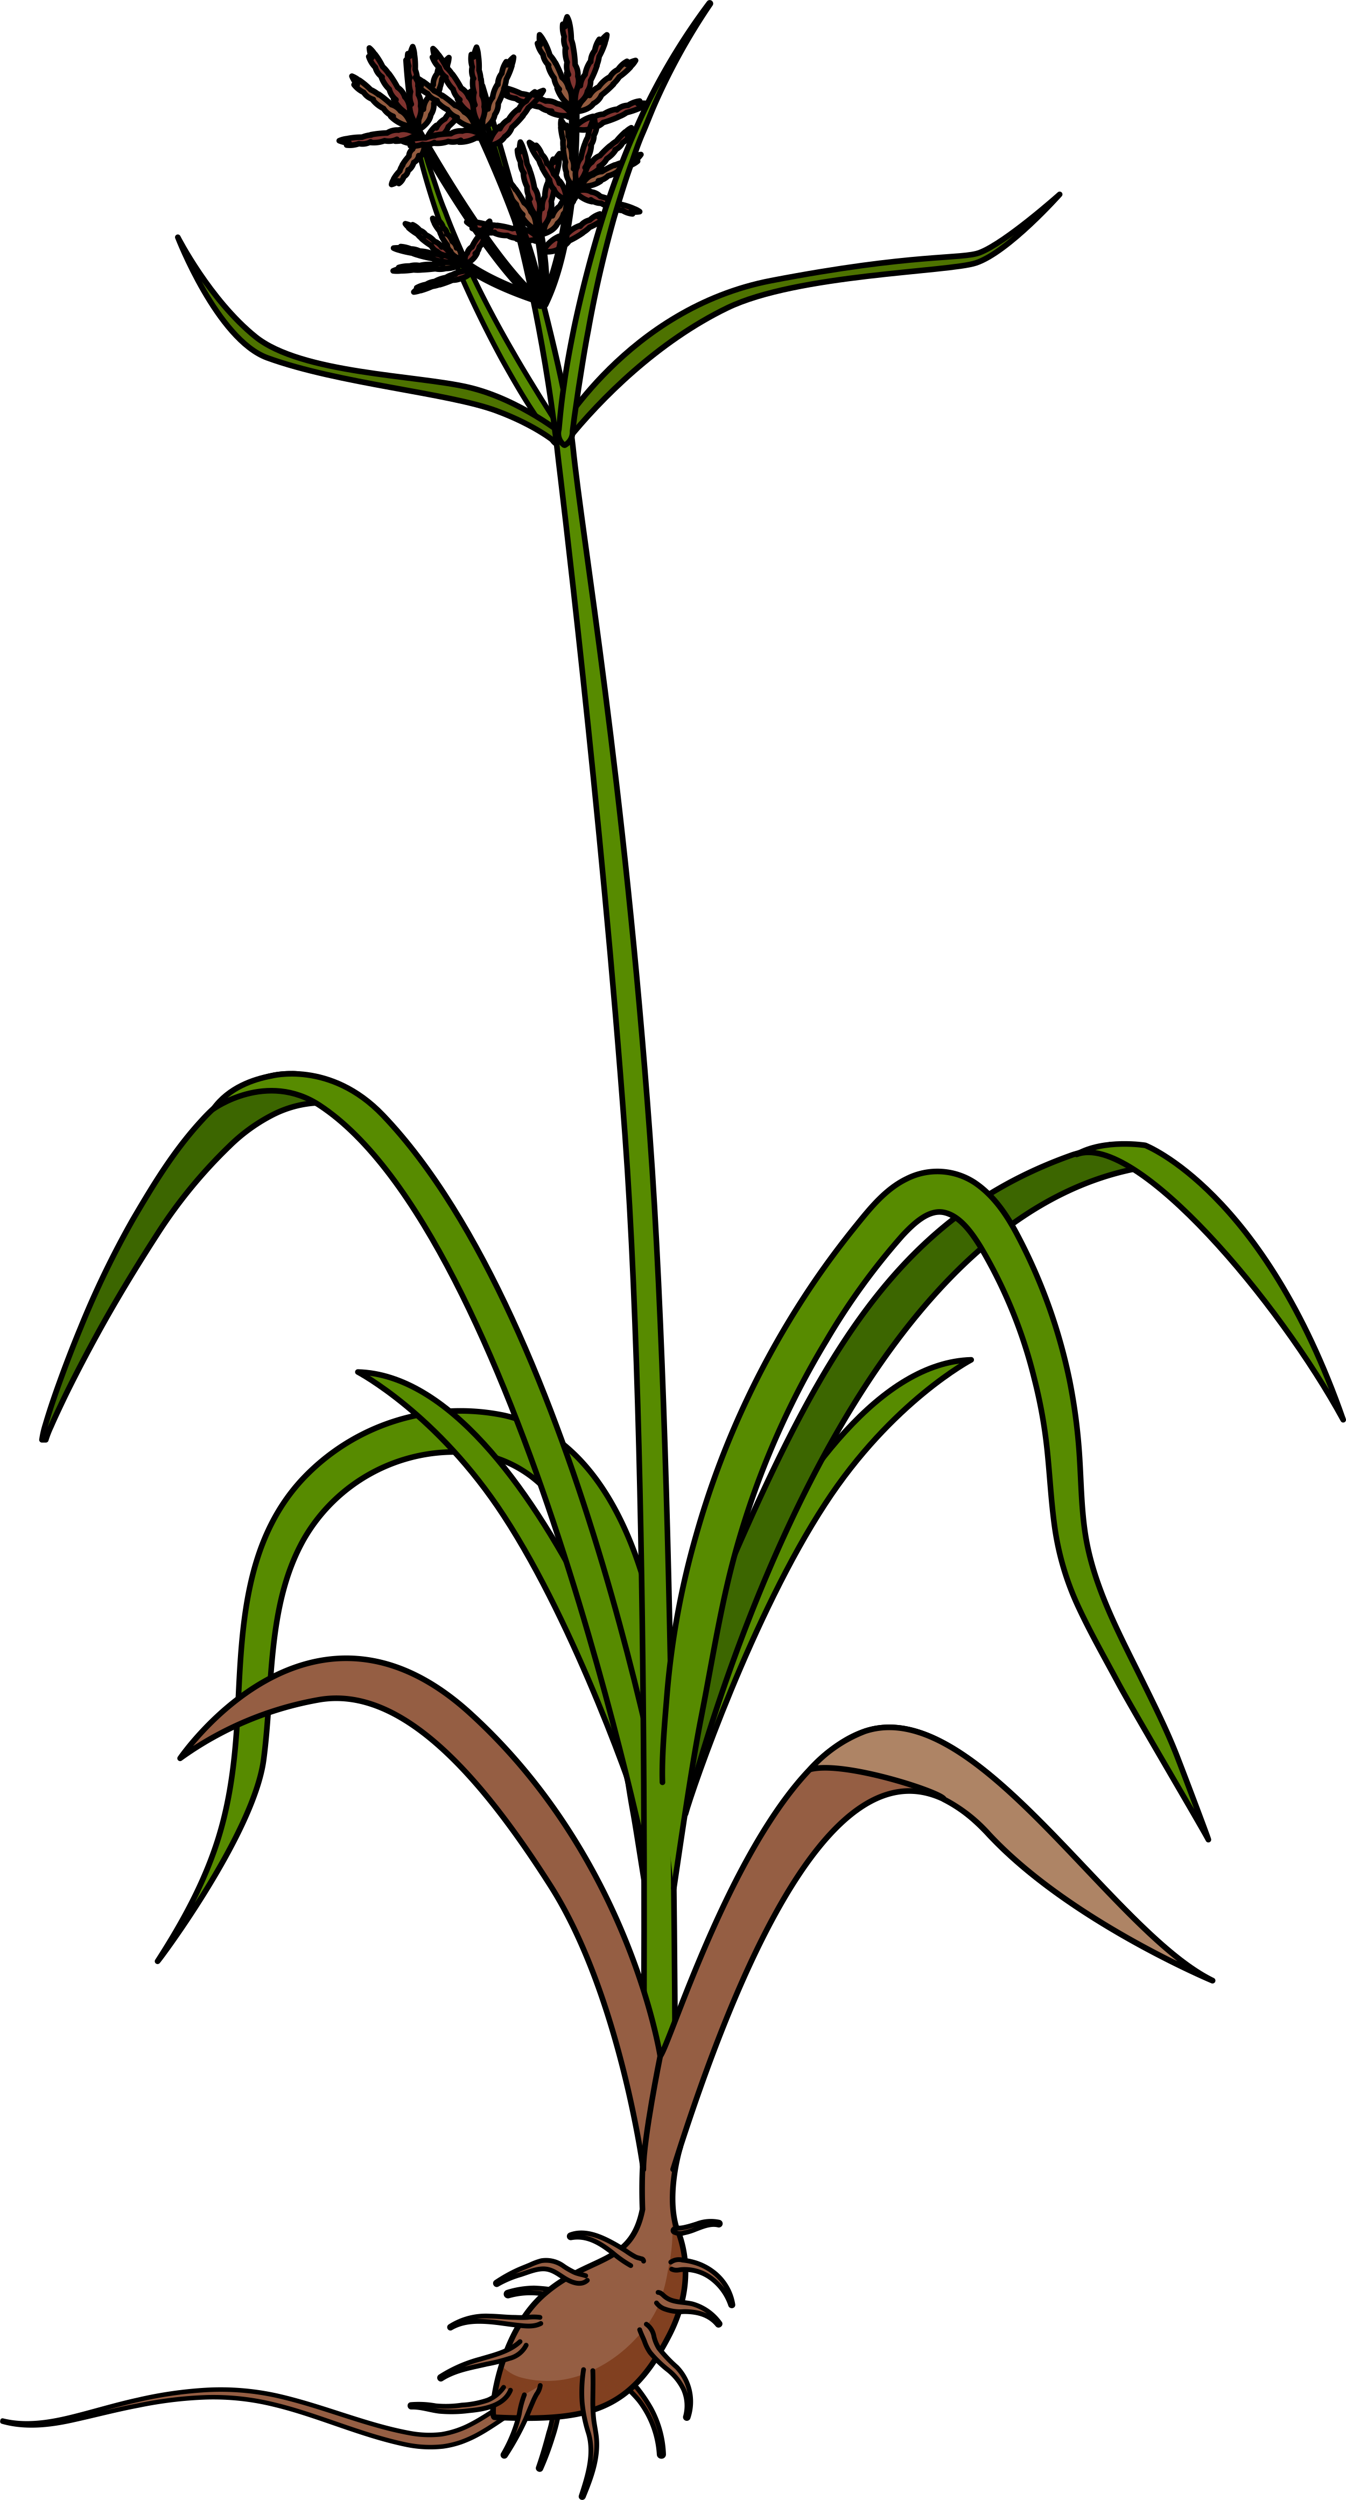 <?xml version="1.0" encoding="utf-8"?><!-- Created by: Science Figures, www.sciencefigures.org, Generator: Science Figures Editor -->
<svg id="Camada_1" data-name="Camada 1" xmlns="http://www.w3.org/2000/svg" width="239.88" height="445.39" viewBox="0 0 239.88 445.39"><title>cyperus_rotundus</title><path d="M101.86,417.35c.65-.75-.38-1.81-1.09-1.1a9.75,9.75,0,0,0-2.5,4.82,9.12,9.12,0,0,0-.18,2.76c.08,1,.38,2,.52,3a16.92,16.92,0,0,1-.81,6.58c-.55,2.11-1.16,4.2-1.87,6.25-.09.26.34.45.45.19a51.05,51.05,0,0,0,2.13-5.72,27.93,27.93,0,0,0,1.3-6.12c.13-2-.46-3.92-.21-5.89A8.83,8.83,0,0,1,101.86,417.35Z" fill="#814020" stroke="#000000" stroke-linecap="round" stroke-linejoin="round" stroke-width="0.85"/><path d="M116,429.08a28,28,0,0,0-2.38-3.53,6.63,6.63,0,0,1-1.64-3.88c0-.76,0-1.52-.1-2.28s0-2-.83-2.32c-1.69-.73-1.22,2.65-1.14,3.37a8.44,8.44,0,0,0,1.36,4.31c.83,1.12,1.89,2,2.75,3.12a17.44,17.44,0,0,1,3.46,9.39c0,.5.8.51.78,0A18.47,18.47,0,0,0,116,429.08Z" fill="#814020" stroke="#000000" stroke-linecap="round" stroke-linejoin="round" stroke-width="0.85"/><path d="M109.84,406.42c-.78-.27-1.58.33-2.27.66a16.31,16.31,0,0,1-2.35.91,11.46,11.46,0,0,1-5.21.24,29,29,0,0,0-4.82-.59,16.71,16.71,0,0,0-4.75.75.34.34,0,0,0,.19.66,14.27,14.27,0,0,1,5-.5c1.76.12,3.44.67,5.17.94a13.51,13.51,0,0,0,4.74-.21c.85-.17,1.69-.38,2.53-.6s1.8-.32,2.21-1.08A.82.82,0,0,0,109.84,406.42Z" fill="#955e43" stroke="#000000" stroke-linecap="round" stroke-linejoin="round" stroke-width="0.85"/><path d="M118.49,307.42a104.79,104.79,0,0,0-2.66-21.77c-3.37-13.82-10.8-30.08-26-33.48a38.6,38.6,0,0,0-36.05,11.5c-10.11,11-10.69,26.06-11.36,40.19-.37,8-1.11,15.88-3.49,23.57-2.44,7.88-6.38,15.05-10.82,21.95-.84,1.29,17.1-22.33,18.88-35.91,1.72-13,.5-27.47,7.18-39.27a31,31,0,0,1,28.3-15.48,21.42,21.42,0,0,1,15.77,7.74c4,5,6.54,11.3,8.35,17.37a104.19,104.19,0,0,1,3.84,22c.3,4,1.62,12.88,2.35,16.81s2.29,14.68,3.08,18.55c.45,2.23.54-9.4,1.06-11.55C118.57,322.52,118.69,314.69,118.49,307.42Z" fill="#578b00" stroke="#000000" stroke-linecap="round" stroke-linejoin="round"/><path d="M7.48,256.52a16.76,16.76,0,0,1,.61-2.68c.25-.85.51-1.69.78-2.53.54-1.68,1.12-3.34,1.72-5q1.8-5,3.82-9.87a163.63,163.63,0,0,1,9.26-19.14c3.6-6.14,7.31-12.32,12.4-17.81a28.87,28.87,0,0,1,9.43-6.91A15.9,15.9,0,0,1,52,191.31a6,6,0,0,1,3.31.87c1,.66,3.65.32,3.77,2l.28,1.62c-1.44.83-1.8.42-2.52.67a19.7,19.7,0,0,0-8.57,2.32,31.36,31.36,0,0,0-7.44,5.46A87.19,87.19,0,0,0,28,219.93c-3.74,5.79-7.36,11.75-10.71,17.86q-2.52,4.59-4.87,9.28c-.78,1.56-1.53,3.14-2.27,4.72-.37.79-.73,1.59-1.08,2.39a18,18,0,0,0-.91,2.34Z" fill="#3c6600" stroke="#000000" stroke-linecap="round" stroke-linejoin="round"/><path d="M114.68,325.35c-1.32-4.78-12-35.57-24.9-55.29-11.86-18.2-26-25.62-26-25.62,32,.9,56.92,78.9,57,79.69l-3.1.46Z" fill="#578b00" stroke="#000000" stroke-linecap="round" stroke-linejoin="round"/><path d="M122.17,323.18c1.32-4.78,12-35.56,24.91-55.28,11.86-18.2,26-25.63,26-25.63-32,.91-56.92,78.91-57,79.69l3.1.46Z" fill="#578b00" stroke="#000000" stroke-linecap="round" stroke-linejoin="round"/><path d="M.45,431.25c4,1,8.16.37,12.11-.59s7.92-2.2,12-3.09A72.38,72.38,0,0,1,36.8,425.8a46.48,46.48,0,0,1,12.44,1C57.37,428.61,65,432,72.9,433.47a18.93,18.93,0,0,0,5.8.23,17.1,17.1,0,0,0,5.43-1.87c1.75-.92,3.43-2.06,5.17-3.18.86-.56,1.75-1.12,2.66-1.65a3.54,3.54,0,0,1,3.21-.63l.08.18A4.24,4.24,0,0,1,93,428.76c-.86.51-1.7,1.06-2.55,1.63-1.69,1.13-3.4,2.33-5.28,3.36a21.32,21.32,0,0,1-3,1.35,16.79,16.79,0,0,1-3.22.77,21.09,21.09,0,0,1-6.46-.3c-8.28-1.71-15.75-5.27-23.65-7.16a45.15,45.15,0,0,0-12-1.3,72,72,0,0,0-12.12,1.45c-4,.75-8,1.82-12,2.69s-8.28,1.34-12.3.19Z" fill="#955e43" stroke="#000000" stroke-linecap="round" stroke-linejoin="round" stroke-width="0.8"/><path d="M120.48,396.63c-1.73-6.1.76-14.13.76-14.13a11.61,11.61,0,0,0-6.26-.27c-.81,3.68-.48,11.39-.48,11.39-2,10.17-9.46,8.07-17.6,15.19s-9.75,21.81-8.77,21.86c17.34.83,24.33-1.39,31.14-14.63C123.75,407.32,122.12,400.36,120.48,396.63Z" fill="#955e43"/><path d="M119.27,416c5.19-10.1,2.18-17.83.46-20.93,0,.66.09,1.32.12,1.95a32,32,0,0,1-.83,7.54,29.93,29.93,0,0,1-1.72,6.33,20.21,20.21,0,0,1-3.92,5.69,25,25,0,0,1-9.24,6.36,18.08,18.08,0,0,1-11.11.69,7.25,7.25,0,0,1-3.66-2.21c-1.55,5-1.76,9.18-1.24,9.21C105.47,431.5,112.46,429.28,119.27,416Z" fill="#814020"/><path d="M120.48,396.63c-1.73-6.1.76-14.13.76-14.13a11.61,11.61,0,0,0-6.26-.27c-.81,3.68-.48,11.39-.48,11.39-2,10.17-9.46,8.07-17.6,15.19s-9.75,21.81-8.77,21.86c17.34.83,24.33-1.39,31.14-14.63C123.75,407.32,122.12,400.36,120.48,396.63Z" fill="none" stroke="#000000" stroke-linecap="round" stroke-linejoin="round"/><path d="M68.25,198.69c-9.41-9.84-19.92-7-19.92-7h0c-3.13.58-7.57,2.06-10.3,5.88,0,0,9.46-6.85,18.93-.64,35.26,23.14,58.76,136.68,58.84,137.62l4.55-.38C120,330.21,103.58,235.65,68.25,198.69Z" fill="#578b00" stroke="#000000" stroke-linecap="round" stroke-linejoin="round"/><path d="M119.76,332.54l-3.94-3.09a219.83,219.83,0,0,1,16-54.53c16.12-36.57,30.11-58.83,59.29-69.16,1-.35,5.76-1.51,6.79-1.83l5,4.2C144.72,218.93,119.89,331.54,119.76,332.54Z" fill="#3c6600" stroke="#000000" stroke-linecap="round" stroke-linejoin="round"/><path d="M100.47,79.5a2.33,2.33,0,0,1-2.2-1.34l-1.35-1.93q-1.35-2-2.61-3.94c-1.7-2.65-3.25-5.39-4.79-8.13q-4.51-8.29-8.21-17a138.94,138.94,0,0,1-6.1-17.84,100.93,100.93,0,0,1-2.9-18.57.1.1,0,0,1,.1-.12.11.11,0,0,1,.12.1A100.48,100.48,0,0,0,76.29,29c.46,1.48,1,2.95,1.48,4.43s1,2.93,1.61,4.37c1.07,2.92,2.34,5.77,3.58,8.62,2.59,5.65,5.49,11.16,8.62,16.53,1.54,2.7,3.18,5.35,4.81,8l2.48,3.94,1.27,2a2.38,2.38,0,0,1,.51,2.5A.19.19,0,0,1,100.47,79.5Z" fill="#578b00" stroke="#000000" stroke-linecap="round" stroke-linejoin="round" stroke-width="0.9"/><path d="M99.06,77.66S111.84,54.92,137.42,50s34-3.77,37.2-5c4.6-1.77,14.23-10.37,14.23-10.37s-9.16,10.31-14.93,12.22c-4.86,1.61-31.88,2-44.29,8S107,71.1,101.08,78.46Z" fill="#4d7200" stroke="#000000" stroke-linecap="round" stroke-linejoin="round"/><path d="M100.73,77.72s-8-6.56-17.24-8.72-29.78-2.42-37.95-9S31.69,42.27,31.69,42.27s7,18.2,15.94,21.48C60.32,68.37,79.89,70,88.5,73.2c7.13,2.65,10.57,5.65,10.57,5.65Z" fill="#4d7200" stroke="#000000" stroke-linecap="round" stroke-linejoin="round"/><path d="M115.82,202.33c-4.7-64.32-12-106-13.71-122.71S86.07,15.57,86,15.29l-1.5.57c.11.27,10.8,27.21,15.07,66.52,0,0,7.61,62.25,11.82,119.89,4.68,64.08,3.18,182.25,3.16,183.44l5.83.1C120.37,384.62,120.51,266.69,115.82,202.33Z" fill="#578b00" stroke="#000000" stroke-linecap="round" stroke-linejoin="round"/><path d="M95.77,54a.42.42,0,0,1-.28-.1c-9.09-7.37-22.6-31.94-23-32.82a.46.46,0,0,1,.22-.61.45.45,0,0,1,.6.22c.11.21,13.85,25.26,22.77,32.5a.45.45,0,0,1,.07.64A.46.46,0,0,1,95.77,54Z" fill="#578b00" stroke="#000000" stroke-linecap="round" stroke-linejoin="round"/><path d="M96.45,54.12c.82-7.57-1.62-16.16-1.65-16.25l.77-.27c0,.09,2.51,8.84,1.68,16.59" fill="#578b00" stroke="#000000" stroke-linecap="round" stroke-linejoin="round"/><path d="M95.26,33.52v0a19.43,19.43,0,0,0-.71-2.82l0,.09a6.16,6.16,0,0,0-.61-1.57,14.31,14.31,0,0,0-.62-2.55l0,.08a4.84,4.84,0,0,0-.58-1.44,5.5,5.5,0,0,0-.11,1.78,3,3,0,0,0-.42-.35,5.08,5.08,0,0,0,.56,2.12,3.07,3.07,0,0,0,.61,2l-.12-.09a5.83,5.83,0,0,0,.67,2.51,3.59,3.59,0,0,0,.55,2.14l-.35-.26A6.27,6.27,0,0,0,95.19,38l0,.48.51.62s1-2.18.21-3.67A3.25,3.25,0,0,0,95.26,33.52Z" fill="#7f332f" stroke="#000000" stroke-linecap="round" stroke-linejoin="round"/><path d="M100.43,38.12h0a19,19,0,0,0,1.75-2.25l-.1,0a5.58,5.58,0,0,0,.85-1.44,13,13,0,0,0,1.59-2l-.08,0a4.58,4.58,0,0,0,.76-1.35,5.17,5.17,0,0,0-1.43.95,4.91,4.91,0,0,0,0-.57,4.64,4.64,0,0,0-1.29,1.73,3,3,0,0,0-1.19,1.69v-.15a5.58,5.58,0,0,0-1.52,2,3.36,3.36,0,0,0-1.32,1.72,3.38,3.38,0,0,0,0-.45A6.2,6.2,0,0,0,97,40.69L96.6,41l-.17.8s2.25-.43,2.93-2A3.1,3.1,0,0,0,100.43,38.12Z" fill="#925b3f" stroke="#000000" stroke-linecap="round" stroke-linejoin="round"/><path d="M93.41,36.13v0a20.36,20.36,0,0,0-1.52-2.44v.1a6.12,6.12,0,0,0-1-1.29,13.78,13.78,0,0,0-1.35-2.21v.09a4.4,4.4,0,0,0-1-1.17A5.56,5.56,0,0,0,88.94,31a4.94,4.94,0,0,0-.51-.2A4.86,4.86,0,0,0,89.6,32.6a3,3,0,0,0,1.17,1.7l-.13,0A5.63,5.63,0,0,0,92,36.41a3.45,3.45,0,0,0,1.16,1.84l-.4-.13a6,6,0,0,0,1.91,2.3l.18.45.67.41s.28-2.4-.9-3.55A3,3,0,0,0,93.41,36.13Z" fill="#925b3f" stroke="#000000" stroke-linecap="round" stroke-linejoin="round"/><path d="M91.32,40.73l0,0a18,18,0,0,0-2.7-.57l.06.07a5.31,5.31,0,0,0-1.6-.12,12.73,12.73,0,0,0-2.43-.54l0,.06a4,4,0,0,0-1.47-.08,5,5,0,0,0,1.46.89l-.49.24a4.2,4.2,0,0,0,2,.41,2.66,2.66,0,0,0,2,.31l-.13.08a5.07,5.07,0,0,0,2.43.47,3.06,3.06,0,0,0,2,.42l-.37.22a5.53,5.53,0,0,0,2.88.18l.43.17.74-.21s-1.4-1.9-3-1.82A2.74,2.74,0,0,0,91.32,40.73Z" fill="#7f332f" stroke="#000000" stroke-linecap="round" stroke-linejoin="round"/><path d="M101.43,42.91h0a17.42,17.42,0,0,0,2.42-1.4h-.09a5.32,5.32,0,0,0,1.3-1,12.17,12.17,0,0,0,2.19-1.24h-.08a4.37,4.37,0,0,0,1.18-.94,5,5,0,0,0-1.66.31,4.25,4.25,0,0,0,.23-.52,4.54,4.54,0,0,0-1.82,1.09,2.77,2.77,0,0,0-1.69,1.09,1.21,1.21,0,0,1,.05-.14,5.29,5.29,0,0,0-2.14,1.28,3.21,3.21,0,0,0-1.83,1.08c.05-.14.11-.28.15-.42a5.75,5.75,0,0,0-2.32,1.83l-.43.15-.45.67s2.24.5,3.42-.65A3,3,0,0,0,101.43,42.91Z" fill="#7f332f" stroke="#000000" stroke-linecap="round" stroke-linejoin="round"/><path d="M98.24,35.87l0,0a19.75,19.75,0,0,0,.66-2.83l-.07.06A6.22,6.22,0,0,0,99,31.43a13.61,13.61,0,0,0,.62-2.54l-.06.05a4.76,4.76,0,0,0,.14-1.56,5.62,5.62,0,0,0-.91,1.51,4.36,4.36,0,0,0-.2-.53,4.93,4.93,0,0,0-.47,2.15,3.11,3.11,0,0,0-.39,2.07l-.06-.14A5.89,5.89,0,0,0,97.11,35a3.57,3.57,0,0,0-.49,2.15c-.06-.13-.12-.27-.19-.4a6.37,6.37,0,0,0-.3,3l-.19.45.17.8S98,39.62,98,37.91A3.3,3.3,0,0,0,98.24,35.87Z" fill="#7f332f" stroke="#000000" stroke-linecap="round" stroke-linejoin="round"/><path d="M70.86,15.57v0a19,19,0,0,0-1.56-2.47v.1a5.63,5.63,0,0,0-1.09-1.31,12.8,12.8,0,0,0-1.38-2.24v.09a4.45,4.45,0,0,0-1-1.19,5.36,5.36,0,0,0,.42,1.74,3.66,3.66,0,0,0-.53-.21A4.72,4.72,0,0,0,66.89,12a2.91,2.91,0,0,0,1.21,1.72l-.15,0a5.6,5.6,0,0,0,1.43,2.19,3.43,3.43,0,0,0,1.19,1.87l-.43-.14a6.26,6.26,0,0,0,2,2.34l.19.45.7.43s.35-2.4-.88-3.58A3.16,3.16,0,0,0,70.86,15.57Z" fill="#7f332f" stroke="#000000" stroke-linecap="round" stroke-linejoin="round"/><path d="M77.31,18.45h0a18.8,18.8,0,0,0,1.09-2.7l-.09.05a5.57,5.57,0,0,0,.43-1.65,13.34,13.34,0,0,0,1-2.43l-.07,0A4.4,4.4,0,0,0,80,10.26a5.32,5.32,0,0,0-1.16,1.35c0-.17-.08-.36-.14-.55a4.76,4.76,0,0,0-.8,2.06,3,3,0,0,0-.69,2s0-.1,0-.15a5.75,5.75,0,0,0-.93,2.44,3.43,3.43,0,0,0-.82,2.06,4.28,4.28,0,0,0-.14-.43,6.16,6.16,0,0,0-.73,3l-.26.41.06.82s2.15-1.12,2.39-2.81A3.07,3.07,0,0,0,77.31,18.45Z" fill="#925b3f" stroke="#000000" stroke-linecap="round" stroke-linejoin="round"/><path d="M72.88,27.81h0a9.53,9.53,0,0,0-1.19,1.59h.08a2.87,2.87,0,0,0-.52,1.05,6.72,6.72,0,0,0-1.09,1.42h.07a2.26,2.26,0,0,0-.45,1A3,3,0,0,0,71,32.25a4.3,4.3,0,0,0,.08.45,2.26,2.26,0,0,0,.88-1.22,1.45,1.45,0,0,0,.78-1.21l0,.13a2.68,2.68,0,0,0,1-1.45,1.62,1.62,0,0,0,.89-1.22c0,.12.06.24.1.36a2.94,2.94,0,0,0,.89-1.9l.27-.21v-.62s-2,.07-2.36,1.21A1.53,1.53,0,0,0,72.88,27.81Z" fill="#925b3f" stroke="#000000" stroke-linecap="round" stroke-linejoin="round"/><path d="M69.76,18.64v0a20,20,0,0,0-2.26-1.85s0,.06,0,.09a6,6,0,0,0-1.44-.9,13.47,13.47,0,0,0-2-1.68s0,.05,0,.08a4.8,4.8,0,0,0-1.34-.81,5.47,5.47,0,0,0,.94,1.52,4.86,4.86,0,0,0-.56,0,4.69,4.69,0,0,0,1.72,1.37,3,3,0,0,0,1.7,1.26h-.16a5.71,5.71,0,0,0,2,1.62,3.43,3.43,0,0,0,1.72,1.39h-.45a6.2,6.2,0,0,0,2.62,1.59l.32.37.8.18s-.43-2.38-2-3.11A3.1,3.1,0,0,0,69.76,18.64Z" fill="#925b3f" stroke="#000000" stroke-linecap="round" stroke-linejoin="round"/><path d="M69,23.69l0,0a19.5,19.5,0,0,0-2.91.31l.09.05a5.36,5.36,0,0,0-1.65.39,12.9,12.9,0,0,0-2.62.25l.07,0a4.78,4.78,0,0,0-1.52.38,5.37,5.37,0,0,0,1.75.4,4.7,4.7,0,0,0-.43.38,4.81,4.81,0,0,0,2.2-.26,3,3,0,0,0,2.08-.32l-.11.11a5.61,5.61,0,0,0,2.59-.31,3.38,3.38,0,0,0,2.2-.25c-.1.11-.21.21-.31.33a6.1,6.1,0,0,0,3-.74l.49,0,.69-.43s-2-1.38-3.59-.8A3.2,3.2,0,0,0,69,23.69Z" fill="#7f332f" stroke="#000000" stroke-linecap="round" stroke-linejoin="round"/><path d="M79.9,22.58h0a18.27,18.27,0,0,0,2-2.09h-.1a5.73,5.73,0,0,0,1-1.36,12.72,12.72,0,0,0,1.85-1.87h-.08A4.46,4.46,0,0,0,85.49,16a5.66,5.66,0,0,0-1.59.82,3.13,3.13,0,0,0,.08-.57,4.85,4.85,0,0,0-1.51,1.61,3,3,0,0,0-1.39,1.58c0-.05,0-.1,0-.15a5.7,5.7,0,0,0-1.79,1.9,3.49,3.49,0,0,0-1.53,1.6,3.15,3.15,0,0,0,0-.44A6.11,6.11,0,0,0,76,24.83l-.39.28-.25.79s2.41-.23,3.26-1.7A3.13,3.13,0,0,0,79.9,22.58Z" fill="#7f332f" stroke="#000000" stroke-linecap="round" stroke-linejoin="round"/><path d="M74.57,16.87l0,0A17.23,17.23,0,0,0,74.38,14a.41.41,0,0,1,0,.09A5.72,5.72,0,0,0,74,12.4a13.75,13.75,0,0,0-.13-2.63l0,.07a4.5,4.5,0,0,0-.32-1.53A5.35,5.35,0,0,0,73.05,10a4.37,4.37,0,0,0-.36-.44,4.63,4.63,0,0,0,.16,2.2,3,3,0,0,0,.22,2.1l-.1-.12a5.54,5.54,0,0,0,.19,2.61,3.44,3.44,0,0,0,.14,2.21c-.09-.11-.2-.22-.31-.33a6.07,6.07,0,0,0,.61,3l-.06.49.41.71s1.46-1.93,1-3.55A3.1,3.1,0,0,0,74.57,16.87Z" fill="#7f332f" stroke="#000000" stroke-linecap="round" stroke-linejoin="round"/><path d="M96.83,54.55a.46.46,0,0,1-.41-.66c6.18-12.61,5.44-35.27,5.44-35.5a.45.45,0,0,1,.44-.47.46.46,0,0,1,.47.44c0,.23.75,23.12-5.53,35.93A.46.46,0,0,1,96.83,54.55Z" fill="#578b00" stroke="#000000" stroke-linecap="round" stroke-linejoin="round"/><path d="M96.83,54a.32.32,0,0,1-.14,0c-11.46-3.64-15.44-7.56-15.6-7.72a.46.46,0,0,1,0-.65.48.48,0,0,1,.65,0s4,3.94,15.22,7.5a.46.46,0,0,1-.13.89Z" fill="#578b00" stroke="#000000" stroke-linecap="round" stroke-linejoin="round"/><path d="M96.31,54.55a.45.45,0,0,1-.45-.4c-1.48-11.47-11.3-31.88-11.4-32.08a.46.46,0,0,1,.22-.61.45.45,0,0,1,.6.21c.1.21,10,20.74,11.48,32.36a.45.45,0,0,1-.39.51Z" fill="#578b00" stroke="#000000" stroke-linecap="round" stroke-linejoin="round"/><path d="M102.5,11.54v0a20.3,20.3,0,0,0-.3-2.9.22.22,0,0,0,0,.08,6.09,6.09,0,0,0-.39-1.65,14.82,14.82,0,0,0-.25-2.62l0,.07A4.31,4.31,0,0,0,101.07,3a5.64,5.64,0,0,0-.4,1.75,3.55,3.55,0,0,0-.38-.43,4.81,4.81,0,0,0,.26,2.2,3,3,0,0,0,.32,2.08l-.11-.11a5.61,5.61,0,0,0,.31,2.59,3.42,3.42,0,0,0,.24,2.21L101,13a6,6,0,0,0,.74,3l0,.49.44.69s1.38-2,.8-3.59A3.15,3.15,0,0,0,102.5,11.54Z" fill="#7f332f" stroke="#000000" stroke-linecap="round" stroke-linejoin="round"/><path d="M107.2,16.94h0A20.18,20.18,0,0,0,109.35,15h-.1a6,6,0,0,0,1.11-1.29,12.54,12.54,0,0,0,2-1.74h-.09a4.36,4.36,0,0,0,1-1.2,5.48,5.48,0,0,0-1.64.7c0-.17.08-.35.11-.55a4.62,4.62,0,0,0-1.62,1.49,3,3,0,0,0-1.5,1.48.77.77,0,0,1,0-.15,5.6,5.6,0,0,0-1.92,1.76A3.46,3.46,0,0,0,105.07,17a3.11,3.11,0,0,0,.06-.44,6.12,6.12,0,0,0-2,2.34l-.42.25-.3.76s2.42-.05,3.37-1.46A3,3,0,0,0,107.2,16.94Z" fill="#925b3f" stroke="#000000" stroke-linecap="round" stroke-linejoin="round"/><path d="M100.16,13.81v0A18.81,18.81,0,0,0,99,11.19a.29.29,0,0,0,0,.09A5.59,5.59,0,0,0,98,9.84,13.06,13.06,0,0,0,97,7.43s0,.06,0,.08a4.57,4.57,0,0,0-.84-1.31A5.26,5.26,0,0,0,96.28,8a3.87,3.87,0,0,0-.5-.27,4.8,4.8,0,0,0,1,2,3,3,0,0,0,1,1.88l-.14-.07a5.57,5.57,0,0,0,1.11,2.36,3.44,3.44,0,0,0,.93,2l-.4-.19a6.11,6.11,0,0,0,1.64,2.58l.12.47.63.52s.68-2.32-.38-3.66A3.11,3.11,0,0,0,100.16,13.81Z" fill="#925b3f" stroke="#000000" stroke-linecap="round" stroke-linejoin="round"/><path d="M97.25,18l0,0a19,19,0,0,0-2.74-1l.06.09a5.75,5.75,0,0,0-1.66-.39,14,14,0,0,0-2.46-.94.35.35,0,0,0,0,.08A4.41,4.41,0,0,0,89,15.53a5.67,5.67,0,0,0,1.38,1.13,3.53,3.53,0,0,0-.55.15,4.89,4.89,0,0,0,2.09.74,3,3,0,0,0,2,.64l-.14,0a5.8,5.8,0,0,0,2.46.87,3.41,3.41,0,0,0,2.08.75,3.52,3.52,0,0,0-.42.15,6.05,6.05,0,0,0,3,.66l.42.24.82-.08s-1.18-2.12-2.87-2.31A3.17,3.17,0,0,0,97.25,18Z" fill="#7f332f" stroke="#000000" stroke-linecap="round" stroke-linejoin="round"/><path d="M107.5,21.83h0a19.29,19.29,0,0,0,2.75-1l-.09,0a5.39,5.39,0,0,0,1.51-.77,13.21,13.21,0,0,0,2.49-.86l-.08,0a4.47,4.47,0,0,0,1.38-.73,5.28,5.28,0,0,0-1.78,0A5.41,5.41,0,0,0,114,18a4.76,4.76,0,0,0-2.07.77,3,3,0,0,0-2,.8l.08-.13a5.75,5.75,0,0,0-2.45.91,3.45,3.45,0,0,0-2.08.76c.08-.12.16-.25.23-.38A6,6,0,0,0,103,22.13l-.48.08-.57.58s2.26.87,3.68-.07A3,3,0,0,0,107.5,21.83Z" fill="#7f332f" stroke="#000000" stroke-linecap="round" stroke-linejoin="round"/><path d="M105.26,14.36h0a18.8,18.8,0,0,0,1.14-2.68l-.09.05a5.62,5.62,0,0,0,.46-1.64,13.56,13.56,0,0,0,1.05-2.42l-.07.05a4.82,4.82,0,0,0,.4-1.51,5.05,5.05,0,0,0-1.19,1.33A4.9,4.9,0,0,0,106.8,7,4.91,4.91,0,0,0,106,9a3,3,0,0,0-.72,2l0-.15a5.58,5.58,0,0,0-1,2.42,3.44,3.44,0,0,0-.85,2,3.38,3.38,0,0,0-.13-.42,6.07,6.07,0,0,0-.79,2.95l-.26.41,0,.82s2.17-1.08,2.44-2.76A3.11,3.11,0,0,0,105.26,14.36Z" fill="#7f332f" stroke="#000000" stroke-linecap="round" stroke-linejoin="round"/><path d="M106.91,27.74v0A16.4,16.4,0,0,1,108.68,26s0,.05,0,.08a5,5,0,0,1,1.16-.92,12.62,12.62,0,0,1,1.58-1.65.22.22,0,0,1,0,.08,3.89,3.89,0,0,1,1.09-.83,4.46,4.46,0,0,1-.68,1.4l.49-.08a4.06,4.06,0,0,1-1.36,1.35,2.62,2.62,0,0,1-1.34,1.25h.13a5,5,0,0,1-1.61,1.6,3,3,0,0,1-1.36,1.37l.39,0A5.2,5.2,0,0,1,105,31.18l-.24.36-.67.23s.14-2.1,1.4-2.88A2.7,2.7,0,0,1,106.91,27.74Z" fill="#7f332f" stroke="#000000" stroke-linecap="round" stroke-linejoin="round"/><path d="M100.79,28.88l0,0a15.59,15.59,0,0,1-.44-2.5l.07.06a5.19,5.19,0,0,1-.07-1.48,12.31,12.31,0,0,1-.41-2.25l.06.05a3.87,3.87,0,0,1,0-1.36,4.7,4.7,0,0,1,.74,1.36,3.61,3.61,0,0,1,.22-.44,4.17,4.17,0,0,1,.3,1.9,2.6,2.6,0,0,1,.23,1.82l.06-.12a4.91,4.91,0,0,1,.36,2.24,3,3,0,0,1,.31,1.91,3.79,3.79,0,0,1,.2-.34,5.29,5.29,0,0,1,.08,2.66l.15.4-.21.68s-1.62-1.34-1.51-2.82A2.68,2.68,0,0,1,100.79,28.88Z" fill="#925b3f" stroke="#000000" stroke-linecap="round" stroke-linejoin="round"/><path d="M107.28,30.56v0a16,16,0,0,1,2.26-1.17l0,.08a5,5,0,0,1,1.39-.5,12.12,12.12,0,0,1,2-1.07.43.43,0,0,1,0,.07,3.87,3.87,0,0,1,1.29-.44,4.63,4.63,0,0,1-1.08,1.12,3,3,0,0,1,.49.07,4.15,4.15,0,0,1-1.72.86,2.66,2.66,0,0,1-1.67.76l.13,0a4.93,4.93,0,0,1-2,1,3,3,0,0,1-1.72.87,2.34,2.34,0,0,1,.38.09,5.24,5.24,0,0,1-2.51.87l-.34.26h-.71s.79-1.95,2.24-2.29A2.71,2.71,0,0,1,107.28,30.56Z" fill="#925b3f" stroke="#000000" stroke-linecap="round" stroke-linejoin="round"/><path d="M107,35h0a18.2,18.2,0,0,1,2.41.79l-.08,0a5.11,5.11,0,0,1,1.34.63,12.19,12.19,0,0,1,2.18.69l-.07,0a4,4,0,0,1,1.22.6,4.77,4.77,0,0,1-1.55,0,4.62,4.62,0,0,1,.28.4,4.13,4.13,0,0,1-1.81-.62,2.63,2.63,0,0,1-1.72-.65l.08.11a4.85,4.85,0,0,1-2.15-.74,2.91,2.91,0,0,1-1.83-.61c.07.11.14.22.2.33a5.19,5.19,0,0,1-2.39-1.17l-.42-.06-.51-.5s1.95-.8,3.21,0A2.67,2.67,0,0,1,107,35Z" fill="#7f332f" stroke="#000000" stroke-linecap="round" stroke-linejoin="round"/><path d="M97.94,32.06h0a17.74,17.74,0,0,1-1.34-2.16l.08,0a4.82,4.82,0,0,1-.62-1.34,11.89,11.89,0,0,1-1.23-1.93l.07,0a4.11,4.11,0,0,1-.55-1.25,4.84,4.84,0,0,1,1.21,1,4.29,4.29,0,0,1,0-.49,4.25,4.25,0,0,1,1,1.64,2.56,2.56,0,0,1,.89,1.6s0-.09,0-.13A4.9,4.9,0,0,1,98.69,31a3,3,0,0,1,1,1.65,2.63,2.63,0,0,1,.06-.39,5.35,5.35,0,0,1,1.08,2.43l.28.32.07.71s-2-.63-2.46-2A2.68,2.68,0,0,1,97.94,32.06Z" fill="#7f332f" stroke="#000000" stroke-linecap="round" stroke-linejoin="round"/><path d="M103.51,28.17v0a16.55,16.55,0,0,1,.67-2.45l0,.08a5.21,5.21,0,0,1,.58-1.36,11.5,11.5,0,0,1,.59-2.22.24.24,0,0,1,0,.08,4.11,4.11,0,0,1,.55-1.25,4.63,4.63,0,0,1,.09,1.55,4.43,4.43,0,0,1,.39-.31,4.24,4.24,0,0,1-.54,1.85,2.58,2.58,0,0,1-.57,1.74l.11-.08A5,5,0,0,1,104.8,28a3,3,0,0,1-.53,1.86,1.9,1.9,0,0,1,.33-.22,5.32,5.32,0,0,1-1.07,2.44l0,.42L103,33s-.89-1.91-.17-3.2A2.72,2.72,0,0,1,103.51,28.17Z" fill="#7f332f" stroke="#000000" stroke-linecap="round" stroke-linejoin="round"/><path d="M76.87,43.79h0a13.33,13.33,0,0,1-1.71-1.25l.09,0a3.87,3.87,0,0,1-.85-.81,11.21,11.21,0,0,1-1.56-1.12H73a2.72,2.72,0,0,1-.76-.75,5.79,5.79,0,0,1,1.36.5,1.65,1.65,0,0,1-.06-.32,3.53,3.53,0,0,1,1.27,1,2.08,2.08,0,0,1,1.17.94.28.28,0,0,0,0-.09A4.33,4.33,0,0,1,77.43,43a2.5,2.5,0,0,1,1.28,1,2.26,2.26,0,0,1,0-.26,3.75,3.75,0,0,1,1.49,1.46l.34.17.2.46s-2.09-.18-2.8-1A2.1,2.1,0,0,1,76.87,43.79Z" fill="#7f332f" stroke="#000000" stroke-linecap="round" stroke-linejoin="round"/><path d="M77.64,47.89h0c-.36,0-1.1.13-2.52.19l.06,0a8.16,8.16,0,0,1-1.48,0,15.77,15.77,0,0,1-2.27.18l0,0a6.2,6.2,0,0,1-1.36,0,6,6,0,0,1,1.41-.44c-.14,0-.28-.1-.43-.16A6.09,6.09,0,0,1,73,47.4a3.87,3.87,0,0,1,1.83-.07l-.11,0A7.47,7.47,0,0,1,77,47.13,4.37,4.37,0,0,1,78.93,47l-.33-.14a7.71,7.71,0,0,1,2.67,0l.4-.08.67.16a5,5,0,0,1-2.9.89A3.91,3.91,0,0,1,77.64,47.89Z" fill="#925b3f" stroke="#000000" stroke-linecap="round" stroke-linejoin="round"/><path d="M79.7,43.66h0a9.31,9.31,0,0,1-1-1.54l.08,0a2.48,2.48,0,0,1-.42-.94,7,7,0,0,1-.94-1.39l.06,0a2,2,0,0,1-.36-.88,4.38,4.38,0,0,1,1,.76,1.74,1.74,0,0,1,.11-.32A2.36,2.36,0,0,1,79,40.59a1.42,1.42,0,0,1,.66,1.13l0-.08A2.79,2.79,0,0,1,80.6,43a1.72,1.72,0,0,1,.77,1.17,1.74,1.74,0,0,1,.11-.25,2.74,2.74,0,0,1,.72,1.71l.24.23,0,.47s-1.89-.6-2.15-1.57A1.45,1.45,0,0,1,79.7,43.66Z" fill="#925b3f" stroke="#000000" stroke-linecap="round" stroke-linejoin="round"/><path d="M84.11,44v0a9.45,9.45,0,0,1,.93-1.57s0,0,0,.05a3.33,3.33,0,0,1,.72-.86,6.43,6.43,0,0,1,.82-1.42s0,0,0,0a2.6,2.6,0,0,1,.68-.78,2.07,2.07,0,0,1-.07,1l.42-.18a2.4,2.4,0,0,1-.73,1.18,1.57,1.57,0,0,1-.76,1.11l.12,0A2.86,2.86,0,0,1,85.42,44a1.75,1.75,0,0,1-.72,1.19,3.4,3.4,0,0,1,.34-.12,3.6,3.6,0,0,1-1.31,1.54l-.09.27-.52.32s-.69-1.32.17-2.12A1.7,1.7,0,0,1,84.11,44Z" fill="#7f332f" stroke="#000000" stroke-linecap="round" stroke-linejoin="round"/><path d="M80.64,49.91v0a20.86,20.86,0,0,1-2.23.81.21.21,0,0,1,0-.06,6.49,6.49,0,0,1-1.38.36,15.26,15.26,0,0,1-2,.74l0-.05a5.22,5.22,0,0,1-1.28.32,4,4,0,0,1,1-.76,4.79,4.79,0,0,1-.49,0,5.23,5.23,0,0,1,1.7-.59,3.32,3.32,0,0,1,1.65-.53l-.13,0a6.27,6.27,0,0,1,2-.7,3.76,3.76,0,0,1,1.7-.6l-.38,0a7.12,7.12,0,0,1,2.5-.62l.33-.18.71,0a3.45,3.45,0,0,1-2.19,1.56A3.67,3.67,0,0,1,80.64,49.91Z" fill="#7f332f" stroke="#000000" stroke-linecap="round" stroke-linejoin="round"/><path d="M77.1,46.06h0a22.33,22.33,0,0,1-2.4-.54l.08,0a6.88,6.88,0,0,1-1.33-.43,17.82,17.82,0,0,1-2.17-.48l.07,0a4.79,4.79,0,0,1-1.21-.41,7.28,7.28,0,0,1,1.55,0,3.5,3.5,0,0,1-.28-.27,5.94,5.94,0,0,1,1.81.43,3.43,3.43,0,0,1,1.7.45l-.07-.07A6.41,6.41,0,0,1,77,45.2a3.9,3.9,0,0,1,1.82.42l-.2-.22a6.49,6.49,0,0,1,2.37.8l.42,0,.51.34a6.13,6.13,0,0,1-3.21,0A3.4,3.4,0,0,1,77.1,46.06Z" fill="#7f332f" stroke="#000000" stroke-linecap="round" stroke-linejoin="round"/><path d="M82.19,15.69v0a19.7,19.7,0,0,0-1.55-2.47.31.31,0,0,0,0,.1,5.59,5.59,0,0,0-1.08-1.31,13.57,13.57,0,0,0-1.39-2.24v.08a4.61,4.61,0,0,0-1-1.19,5.36,5.36,0,0,0,.42,1.74,3.66,3.66,0,0,0-.53-.21,4.75,4.75,0,0,0,1.2,1.85,3,3,0,0,0,1.21,1.73l-.15-.05a5.67,5.67,0,0,0,1.43,2.18,3.35,3.35,0,0,0,1.2,1.87l-.43-.14a6,6,0,0,0,2,2.34l.18.45.7.43s.35-2.4-.88-3.57A3.14,3.14,0,0,0,82.19,15.69Z" fill="#7f332f" stroke="#000000" stroke-linecap="round" stroke-linejoin="round"/><path d="M88.79,18.45h0a17.62,17.62,0,0,0,1.09-2.7l-.08.05a5.89,5.89,0,0,0,.43-1.65,13.34,13.34,0,0,0,1-2.43l-.07,0a4.91,4.91,0,0,0,.37-1.52,5.18,5.18,0,0,0-1.17,1.35,3.18,3.18,0,0,0-.14-.55,4.73,4.73,0,0,0-.79,2.06,3,3,0,0,0-.7,2,.83.83,0,0,0,0-.15,5.64,5.64,0,0,0-.94,2.44,3.41,3.41,0,0,0-.81,2.06c0-.14-.09-.28-.14-.43A6.05,6.05,0,0,0,86,22l-.26.41.06.82s2.15-1.12,2.38-2.81A3.13,3.13,0,0,0,88.79,18.45Z" fill="#925b3f" stroke="#000000" stroke-linecap="round" stroke-linejoin="round"/><path d="M81.09,18.77v0A19,19,0,0,0,78.84,17l0,.1a5.36,5.36,0,0,0-1.45-.9,13.19,13.19,0,0,0-2-1.69s0,.06,0,.08a4.42,4.42,0,0,0-1.34-.8,5.34,5.34,0,0,0,1,1.51,5.17,5.17,0,0,0-.57,0,4.84,4.84,0,0,0,1.73,1.38,2.94,2.94,0,0,0,1.69,1.25h-.15a5.49,5.49,0,0,0,2,1.62,3.36,3.36,0,0,0,1.73,1.39h-.45a6,6,0,0,0,2.61,1.59l.32.37.8.18s-.43-2.38-2-3.11A3.14,3.14,0,0,0,81.09,18.77Z" fill="#925b3f" stroke="#000000" stroke-linecap="round" stroke-linejoin="round"/><path d="M80.34,23.82l0,0a17.54,17.54,0,0,0-2.9.3l.08.05a5.74,5.74,0,0,0-1.65.39,12.9,12.9,0,0,0-2.62.25l.07,0a4.43,4.43,0,0,0-1.51.39,5.23,5.23,0,0,0,1.74.39,3.74,3.74,0,0,0-.42.39,4.65,4.65,0,0,0,2.19-.27,3,3,0,0,0,2.08-.31l-.11.1a5.62,5.62,0,0,0,2.59-.3A3.49,3.49,0,0,0,82.12,25l-.32.32a6,6,0,0,0,3-.74l.49,0,.69-.44s-2-1.38-3.59-.79A3.08,3.08,0,0,0,80.34,23.82Z" fill="#7f332f" stroke="#000000" stroke-linecap="round" stroke-linejoin="round"/><path d="M91.23,22.7h0a18.54,18.54,0,0,0,2-2.09l-.1,0a5.62,5.62,0,0,0,1-1.37A13.94,13.94,0,0,0,96,17.39l-.09,0a5,5,0,0,0,.92-1.27,5.16,5.16,0,0,0-1.59.81,4.5,4.5,0,0,0,.07-.56A4.75,4.75,0,0,0,93.8,18a2.89,2.89,0,0,0-1.39,1.58s0-.1,0-.16a5.66,5.66,0,0,0-1.78,1.9,3.41,3.41,0,0,0-1.53,1.61l0-.45A6.1,6.1,0,0,0,87.33,25l-.39.28-.25.78s2.41-.23,3.26-1.7A3.13,3.13,0,0,0,91.23,22.7Z" fill="#7f332f" stroke="#000000" stroke-linecap="round" stroke-linejoin="round"/><path d="M85.91,17l0,0a19.76,19.76,0,0,0-.17-2.91l-.06.08a5.78,5.78,0,0,0-.31-1.67,13.76,13.76,0,0,0-.13-2.63l0,.07a4.85,4.85,0,0,0-.31-1.53,5.45,5.45,0,0,0-.48,1.72A4.37,4.37,0,0,0,84,9.71a4.81,4.81,0,0,0,.16,2.21A3,3,0,0,0,84.4,14l-.1-.11a5.63,5.63,0,0,0,.19,2.6,3.37,3.37,0,0,0,.15,2.21c-.1-.11-.2-.22-.31-.32a6.08,6.08,0,0,0,.6,3l-.06.48.41.71s1.46-1.92,1-3.55A3.13,3.13,0,0,0,85.91,17Z" fill="#7f332f" stroke="#000000" stroke-linecap="round" stroke-linejoin="round"/><path d="M100.49,79.27a2.6,2.6,0,0,1-.89-2.73l.25-2.62c.18-1.75.39-3.49.65-5.23.47-3.48,1.13-6.93,1.82-10.37Q104.5,48,107.66,38a153.82,153.82,0,0,1,7.74-19.56A112.74,112.74,0,0,1,126.4.55a.11.11,0,0,1,.17,0,.12.12,0,0,1,0,.17,111.78,111.78,0,0,0-10.06,18.24c-.68,1.59-1.3,3.22-2,4.83s-1.25,3.23-1.81,4.88c-1.21,3.25-2.19,6.58-3.2,9.9a207.41,207.41,0,0,0-4.66,20.28c-.66,3.4-1.18,6.83-1.72,10.25l-.75,5.15-.33,2.57a2.67,2.67,0,0,1-1.38,2.49A.23.23,0,0,1,100.49,79.27Z" fill="#578b00" stroke="#000000" stroke-linecap="round" stroke-linejoin="round"/><path d="M114.64,386.5s-4.15-31.1-16.51-50.5-26.46-35.67-41.2-33.18A60,60,0,0,0,32.1,313.27s23.08-34,51.62-8.09,33.94,61.15,33.94,61.15c2-2.37,16.68-51.3,36.48-57.88s43.75,35.49,61.92,44.42c0,0-25.52-10.64-39.88-26.07-11-11.81-30.84-21-56.22,59.7" fill="#955e43" stroke="#000000" stroke-linecap="round" stroke-linejoin="round"/><path d="M154.14,308.45a25,25,0,0,0-9.79,6.8c6.11-1.65,23.93,4.25,23.88,5.33a27.85,27.85,0,0,1,8,6.22c14.36,15.43,39.88,26.07,39.88,26.07C197.89,343.94,173.94,301.86,154.14,308.45Z" fill="#ae8465" stroke="#000000" stroke-linecap="round" stroke-linejoin="round"/><path d="M117.66,366.33s-3,14.78-3,20.17" fill="none" stroke="#000000" stroke-linecap="round" stroke-linejoin="round"/><path d="M204.11,204.06s21.08,8.12,35.27,48.89c-11.3-20.83-36.9-51.32-47.51-47.28C196.78,202.86,204.11,204.06,204.11,204.06Z" fill="#578b00" stroke="#000000" stroke-linecap="round" stroke-linejoin="round"/><path d="M104,422.18a26.53,26.53,0,0,0-.26,5.77,26.16,26.16,0,0,0,1.15,5.6c1.08,3.71-.16,7.62-1.32,11.17-.08.26.3.35.39.11,1.43-3.49,2.76-7,2.3-10.84-.11-.9-.29-1.79-.42-2.69a29.4,29.4,0,0,1-.19-3c0-2,.08-3.95,0-5.94" fill="#955e43" stroke="#000000" stroke-linecap="round" stroke-linejoin="round" stroke-width="0.85"/><path d="M114,415.07c.24.71.59,1.37.86,2.07a8.12,8.12,0,0,0,1,2A20.78,20.78,0,0,0,119,422.2a10,10,0,0,1,2.82,3.5,7.28,7.28,0,0,1,.33,4.91.25.25,0,0,0,.47.14,8.86,8.86,0,0,0-2-9,25,25,0,0,1-3.21-3.38,7.09,7.09,0,0,1-.86-2.07,3.34,3.34,0,0,0-1.36-2.21" fill="#955e43" stroke="#000000" stroke-linecap="round" stroke-linejoin="round" stroke-width="0.85"/><path d="M119.71,404.28a1.9,1.9,0,0,0,.91.18c.28,0,.56-.08.85-.1a7.95,7.95,0,0,1,4.86,1.25,9.82,9.82,0,0,1,3.88,5.07c.07.19.43.19.4-.06a9.13,9.13,0,0,0-3.58-5.9,10.17,10.17,0,0,0-3.5-1.7,11,11,0,0,0-1.89-.35,2.47,2.47,0,0,0-2.09.36" fill="#955e43" stroke="#000000" stroke-linecap="round" stroke-linejoin="round" stroke-width="0.85"/><path d="M96.23,412.87a8.25,8.25,0,0,0-2.22,0,20.18,20.18,0,0,1-2.2,0c-1.51,0-3-.2-4.53-.22a11.92,11.92,0,0,0-7.09,1.84c-.17.12,0,.39.16.28,2.27-1.34,4.94-1.29,7.48-1.05,1.41.14,2.82.38,4.24.53s3,.4,4.31-.29" fill="#955e43" stroke="#000000" stroke-linecap="round" stroke-linejoin="round" stroke-width="0.85"/><path d="M104.38,405.45c-.67-.22-1.38-.31-2-.59a13.68,13.68,0,0,1-1.9-1.08,5.24,5.24,0,0,0-4-1,11.38,11.38,0,0,0-2,.74c-.69.29-1.39.56-2.08.86a27.42,27.42,0,0,0-4,2.23c-.25.16,0,.55.23.4a18.52,18.52,0,0,1,4.18-1.76c1.36-.44,3-1.15,4.41-1s2.45,1.08,3.57,1.74,2.77,1.32,3.88.28" fill="#955e43" stroke="#000000" stroke-linecap="round" stroke-linejoin="round" stroke-width="0.85"/><path d="M93.45,426.67a16.64,16.64,0,0,0-.9,3.41,26.21,26.21,0,0,1-2.9,7.21.24.24,0,0,0,.41.24A48.93,48.93,0,0,0,93.67,431c.42-1,.82-2,1.26-3a14.08,14.08,0,0,1,.68-1.41,3.49,3.49,0,0,0,.67-1.59" fill="#955e43" stroke="#000000" stroke-linecap="round" stroke-linejoin="round" stroke-width="0.85"/><path d="M114.7,402.85a.44.44,0,0,0-.47-.43h0a2.13,2.13,0,0,0-.33-.11,4.18,4.18,0,0,1-.6-.19,14.43,14.43,0,0,1-1.62-1,32.85,32.85,0,0,0-3.35-1.95c-2-1-4.45-1.85-6.7-1a.27.27,0,0,0,.14.52c2.88-.53,5.26,1,7.41,2.69a20,20,0,0,0,3.23,2.27" fill="#955e43" stroke="#000000" stroke-linecap="round" stroke-linejoin="round" stroke-width="0.85"/><path d="M117,410.3a3.13,3.13,0,0,0,1.26,1,8.16,8.16,0,0,0,3.63.54c2.33,0,4.5.51,6,2.36.18.21.57-.08.39-.3a9,9,0,0,0-4.9-3.43c-1.19-.28-2.43-.25-3.6-.61a4,4,0,0,1-1.25-.65c-.41-.32-.69-.75-1.25-.79" fill="#955e43" stroke="#000000" stroke-linecap="round" stroke-linejoin="round" stroke-width="0.85"/><path d="M128.19,395.92a7,7,0,0,0-4,.3c-.64.2-1.28.41-1.95.56a6.76,6.76,0,0,1-1,.18,3.56,3.56,0,0,0-1.08.14.32.32,0,0,0-.07.57,2.49,2.49,0,0,0,1.84.14,10.87,10.87,0,0,0,2-.62c1.29-.49,2.69-1.1,4.09-.77A.26.26,0,0,0,128.19,395.92Z" fill="#955e43" stroke="#000000" stroke-linecap="round" stroke-linejoin="round" stroke-width="0.85"/><path d="M92.68,417.19c-1.9,1.78-4.65,2.39-7.09,3.12a25.21,25.21,0,0,0-7.15,3.13c-.24.17,0,.56.24.4,2.42-1.56,5.32-2,8.09-2.65a32.15,32.15,0,0,0,4-1,4.55,4.55,0,0,0,3-2.36" fill="#955e43" stroke="#000000" stroke-linecap="round" stroke-linejoin="round" stroke-width="0.85"/><path d="M89.75,425.34a6.53,6.53,0,0,1-2.82,2.27,17.12,17.12,0,0,1-4.61.89,19.21,19.21,0,0,1-4.67.13,16.83,16.83,0,0,0-4.42-.22c-.26,0-.2.46.06.45,1.71-.06,3.3.53,5,.74a24.27,24.27,0,0,0,5.32-.11c2.67-.25,6.2-.84,7.36-3.64" fill="#955e43" stroke="#000000" stroke-linecap="round" stroke-linejoin="round" stroke-width="0.85"/><path d="M120.09,336.43c1.19-8,3.25-22.19,4.81-30.14,1.5-7.6,2.87-16,4.61-23.57a149.29,149.29,0,0,1,17.77-43.89,119.47,119.47,0,0,1,13.57-18.73c2-2.14,4.65-4.64,7.34-4.1,2.87.58,5,3.63,6.54,6.12a85.85,85.85,0,0,1,9.63,23.61,88,88,0,0,1,2.28,12.78c.47,4.54.69,9.09,1.33,13.61a50.06,50.06,0,0,0,4.3,14.35c2.15,4.59,4.67,9,7.07,13.48,2.53,4.7,14.77,25.42,16,27.79.29.56-3.69-10-5.59-14.9-1.77-4.53-3.95-8.89-6.1-13.27-4.09-8.32-8.68-16.69-10.18-25.95-.74-4.6-.78-9.29-1.07-13.93A102.72,102.72,0,0,0,190.63,246a97.44,97.44,0,0,0-9.08-25.53c-1.93-3.73-4.29-7.38-7.84-9.77a12.12,12.12,0,0,0-12.19-.65c-3.66,1.79-6.34,5.08-8.85,8.19-2.69,3.32-5.26,6.75-7.66,10.28a155.22,155.22,0,0,0-21,45.17,145.74,145.74,0,0,0-5.11,27.85c-.38,4.73-1,11.29-.84,16" fill="#578b00" stroke="#000000" stroke-linecap="round" stroke-linejoin="round"/></svg>